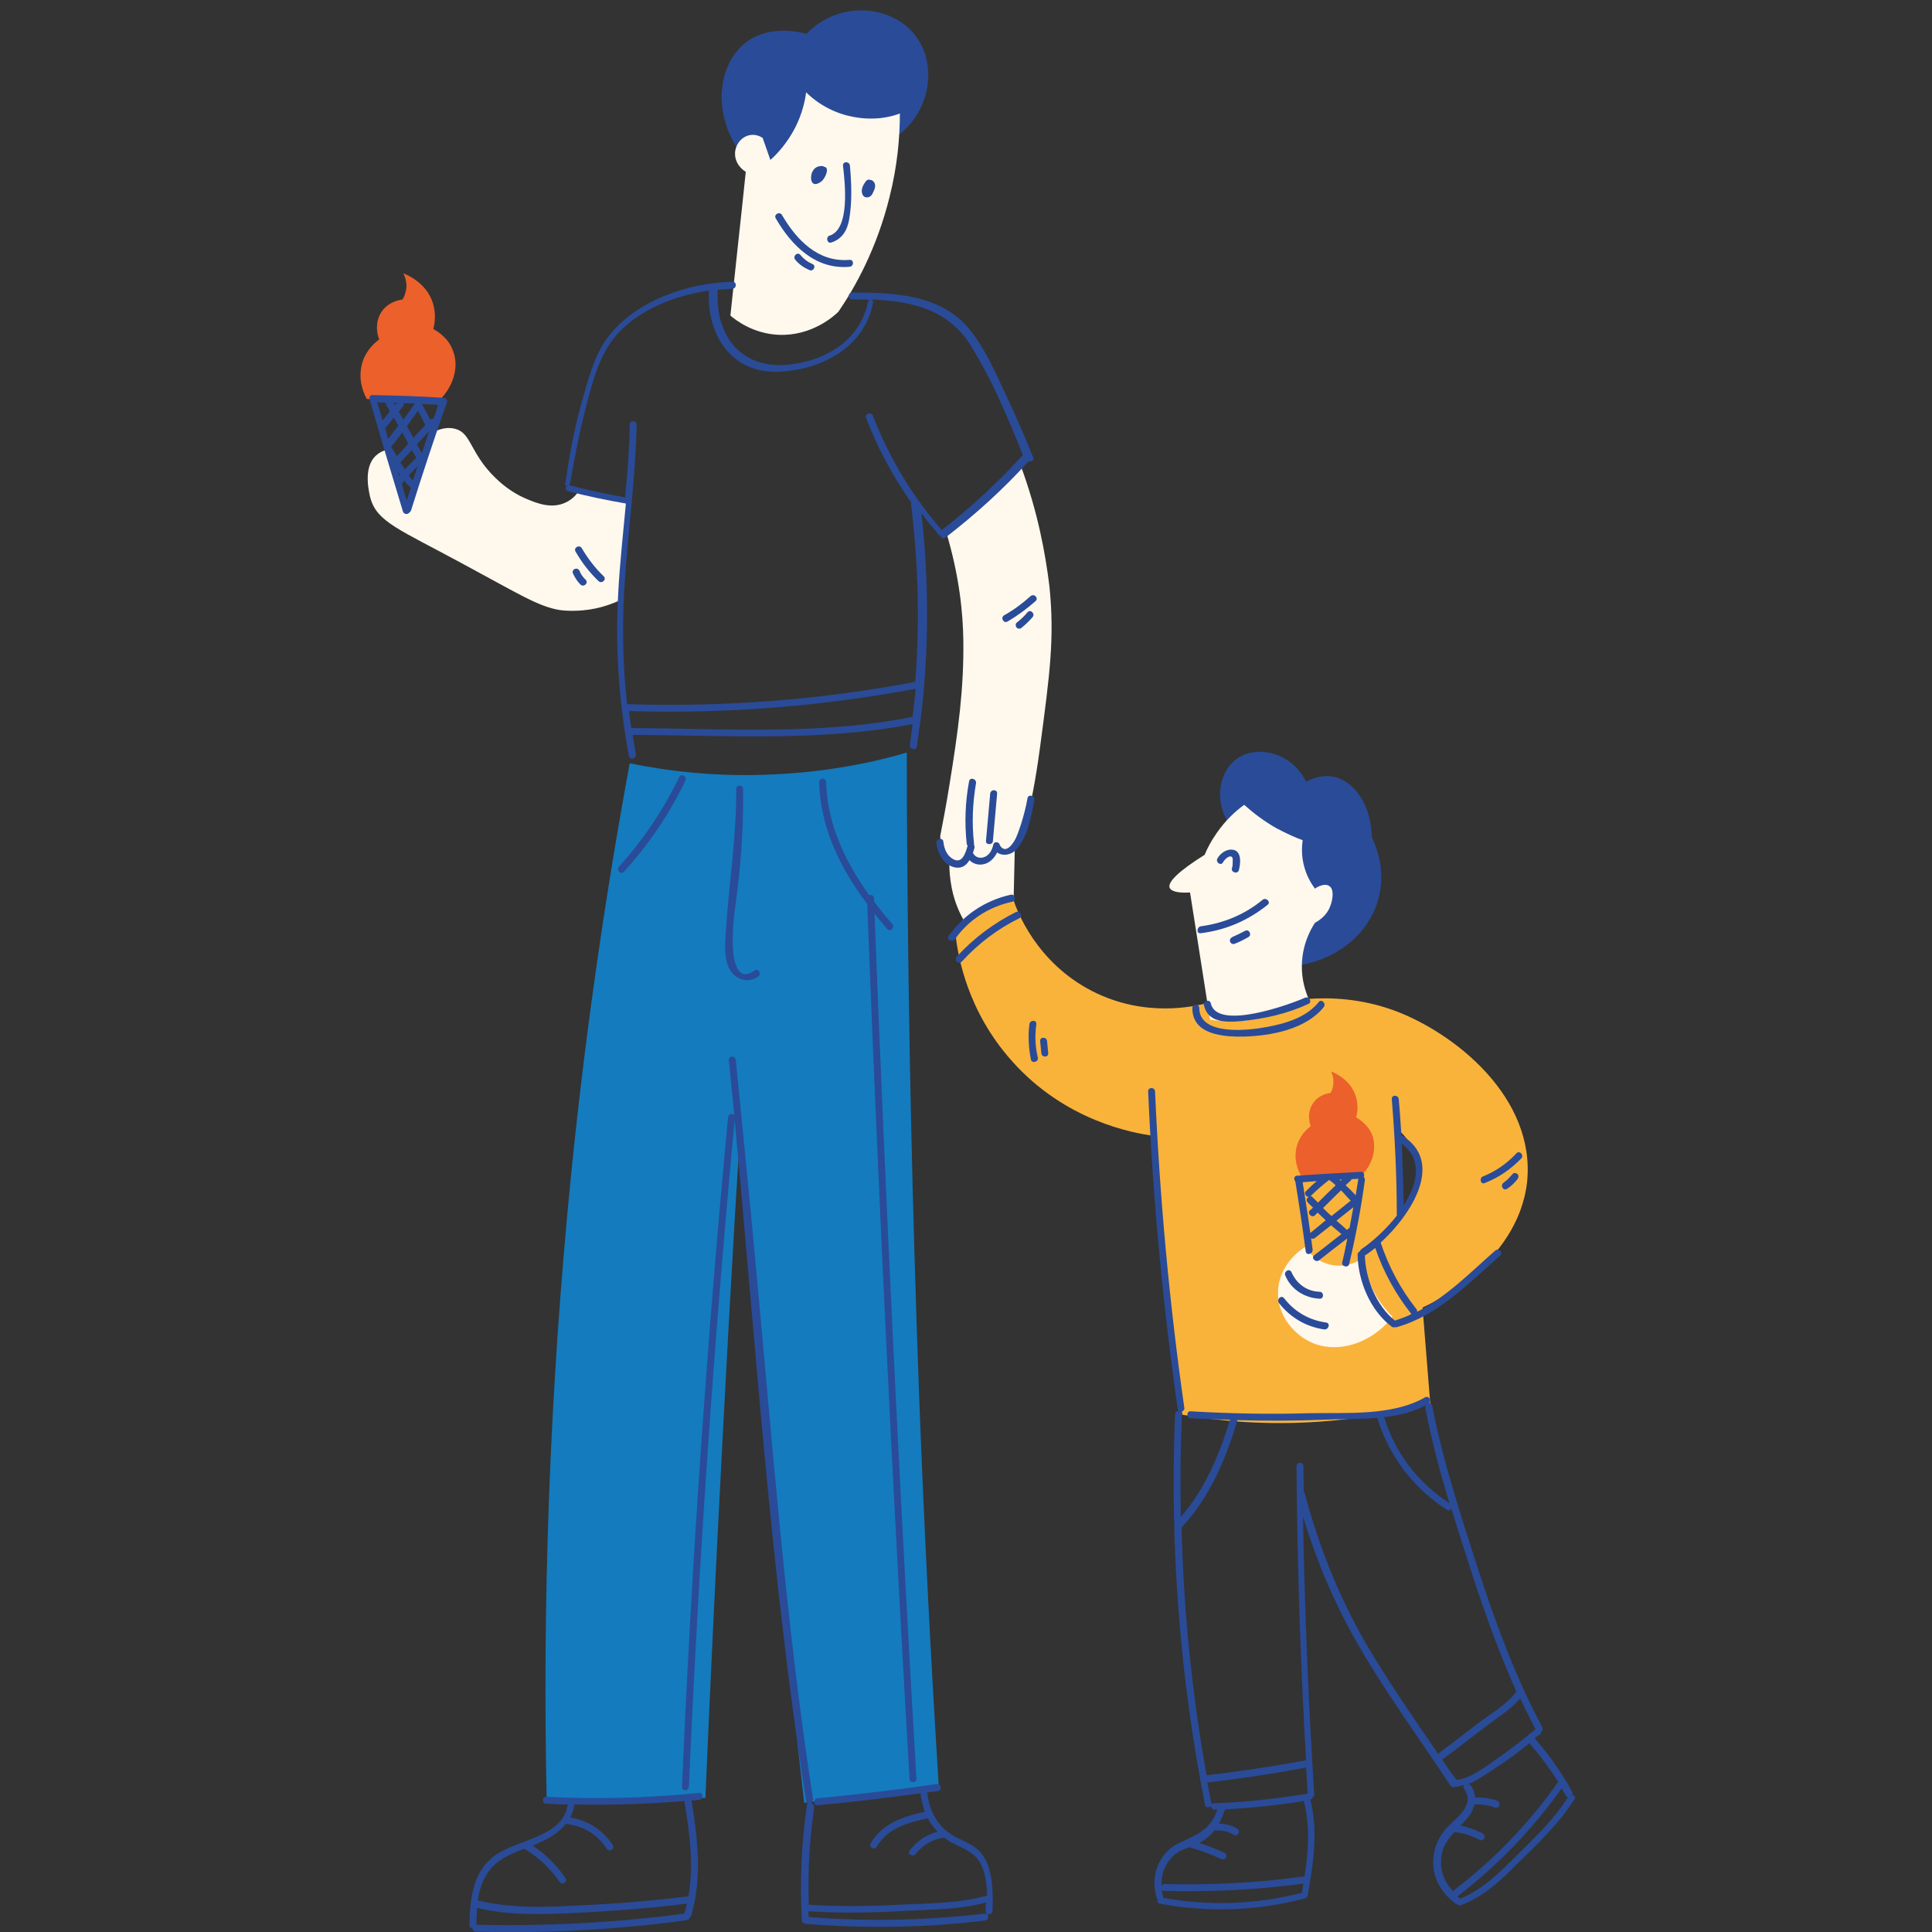 <?xml version="1.0" encoding="UTF-8"?> <svg xmlns="http://www.w3.org/2000/svg" width="113" height="113" viewBox="0 0 113 113" fill="none"><rect x="0" y="0" width="113" height="113" fill="#333333" stroke="none"/><g clip-path="url(#clip0_441_2047)"><path d="M52.565 7.894C54.499 6.388 54.792 3.69 53.532 2.071C52.139 0.274 49.059 0.003 47.171 1.981C46.879 1.892 45.058 1.42 43.665 2.453C42.091 3.622 41.642 6.298 43.08 8.612C44.564 9.579 46.048 10.546 47.531 11.534L52.565 7.894ZM71.739 47.95C71.02 46.602 71.379 45.051 72.346 44.376C73.493 43.544 75.56 43.995 76.392 45.725C77.178 45.298 77.785 45.388 78.01 45.433C79.224 45.68 80.213 47.118 80.236 48.962C80.46 49.434 81.09 50.872 80.618 52.581C80.1 54.515 78.347 56.021 76.167 56.425C74.684 53.615 73.2 50.782 71.739 47.95Z" fill="#2A4B98"></path><path d="M53.038 44.017C53.038 45.793 53.038 47.59 53.059 49.366L53.038 44.017ZM53.059 49.366C53.127 59.864 53.353 70.587 53.757 81.579C54.049 89.31 54.431 96.908 54.903 104.394C52.273 104.754 49.666 105.092 47.036 105.45C46.227 98.347 45.486 91.132 44.811 83.758C44.249 77.577 43.754 71.508 43.328 65.506C42.832 73.351 42.406 81.241 42.001 89.221C41.731 94.571 41.484 99.875 41.259 105.158C38.157 105.226 35.078 105.316 31.977 105.382C31.729 94.122 32.089 81.713 33.438 68.361C34.291 59.976 35.461 52.064 36.831 44.645C38.945 45.073 41.776 45.456 45.126 45.298C48.363 45.163 51.059 44.6 53.038 44.017" fill="#147BBE"></path><path d="M81.809 71.014C81.854 69.417 81.899 67.821 81.943 66.225C82.191 66.473 82.708 67.057 82.866 67.934C83.18 69.62 81.921 70.901 81.809 71.014ZM81.539 59.1C79.561 58.381 77.763 58.336 76.526 58.425C74.548 58.515 72.571 58.583 70.593 58.673C69.896 58.852 66.996 59.55 63.895 57.976C60.59 56.29 59.466 53.232 59.264 52.603C58.859 52.648 58.163 52.806 57.421 53.255C56.611 53.727 56.14 54.334 55.892 54.693C56.028 55.908 56.567 59.122 59.175 62.045C62.321 65.596 66.321 66.27 67.424 66.428C67.603 69.193 67.828 72.093 68.165 75.083C68.457 77.734 68.772 80.274 69.154 82.746C71.266 83.107 74.009 83.376 77.178 83.152C79.696 82.972 81.876 82.545 83.652 82.073C83.495 80.207 83.36 78.342 83.203 76.476C83.495 76.34 88.755 73.98 89.316 69.148C89.833 64.18 85.068 60.404 81.539 59.1Z" fill="#F9B33B"></path><path d="M76.145 56.447C76.167 55.233 76.661 54.356 76.909 53.974C77.111 53.862 77.606 53.57 77.808 52.986C77.921 52.716 78.077 52.019 77.74 51.817C77.427 51.613 76.932 51.951 76.909 51.974C76.729 51.726 76.46 51.321 76.302 50.759C76.099 50.086 76.145 49.479 76.19 49.141C75.74 48.984 75.223 48.736 74.661 48.445C73.875 47.996 73.245 47.501 72.773 47.073C72.301 47.411 71.694 47.95 71.154 48.736C70.84 49.186 70.615 49.613 70.458 49.996C68.953 50.94 68.278 51.592 68.412 51.929C68.503 52.131 68.885 52.243 69.604 52.199C69.986 54.671 70.391 57.166 70.772 59.639C71.357 59.729 72.076 59.751 72.886 59.684C74.548 59.505 75.808 58.898 76.549 58.448C76.37 58.021 76.122 57.324 76.145 56.447ZM80.55 75.891C79.988 74.97 79.808 74.093 79.764 73.554C79.583 73.688 78.999 74.071 78.19 74.025C77.044 73.959 76.392 73.06 76.324 72.947C76.19 73.014 74.819 73.891 74.751 75.509C74.684 76.925 75.672 78.005 76.571 78.454C78.055 79.217 80.145 78.678 81.449 77.015C81.157 76.722 80.843 76.363 80.55 75.891ZM33.101 29.383C32.269 29.788 31.392 29.428 30.853 29.203C29.571 28.686 28.74 27.742 28.38 27.292C27.481 26.145 27.435 25.314 26.649 25.089C26.199 24.954 25.75 25.089 25.458 25.224C24.941 26.775 24.423 28.349 23.907 29.901C23.547 28.686 23.188 27.473 22.806 26.281C22.581 26.304 22.266 26.393 21.996 26.641C21.188 27.36 21.614 28.911 21.659 29.113C22.041 30.529 23.345 30.957 27.032 32.957C30.291 34.71 31.481 35.474 32.718 35.677C33.191 35.745 33.663 35.722 33.663 35.722C34.808 35.699 35.73 35.362 36.292 35.092C36.472 33.136 36.63 31.181 36.809 29.248L33.841 28.73C33.73 28.911 33.483 29.203 33.101 29.383ZM59.646 27.09C59.107 27.719 58.477 28.372 57.781 29.023C56.927 29.833 56.094 30.506 55.331 31.09C56.14 33.766 56.32 35.947 56.343 37.408C56.386 40.24 56.05 42.713 55.532 45.905C55.331 47.163 55.129 48.197 54.993 48.895C55.016 49.569 55.241 50.086 55.532 50.378C55.51 50.827 55.555 51.367 55.668 51.951C55.847 52.85 56.185 53.525 56.454 53.974C56.702 53.749 57.039 53.48 57.443 53.255C58.163 52.85 58.837 52.693 59.286 52.603L59.353 49.658C59.737 49.141 60.298 47.68 60.837 43.657C61.399 39.431 61.692 37.318 61.376 34.261C61.152 32.463 60.726 29.967 59.646 27.09ZM52.633 6.635C52.633 7.983 52.498 9.669 52.026 11.534C51.285 14.524 50.025 16.795 49.036 18.233C48.812 18.459 47.486 19.672 45.531 19.582C44.047 19.515 43.036 18.727 42.72 18.459C43.013 15.648 43.328 12.862 43.619 10.051C43.215 9.804 42.968 9.377 42.991 8.95C43.013 8.433 43.395 7.96 43.912 7.894C44.249 7.849 44.519 8.005 44.609 8.073C44.766 8.499 44.902 8.927 45.058 9.355C45.464 8.995 46.048 8.366 46.519 7.444C46.925 6.635 47.081 5.915 47.149 5.398C47.486 5.736 48.431 6.567 49.913 6.837C51.195 7.084 52.184 6.814 52.633 6.635Z" fill="#FFF8ED"></path><path d="M77.853 62.673C77.898 62.785 78.01 63.011 77.987 63.303C77.987 63.618 77.876 63.843 77.808 63.933C77.74 63.933 77.133 64 76.774 64.562C76.392 65.168 76.639 65.798 76.661 65.866C76.505 65.979 76.077 66.337 75.875 66.944C75.583 67.843 76.009 68.609 76.077 68.742C77.223 68.788 78.37 68.833 79.516 68.855C80.281 68.181 80.55 67.191 80.258 66.382C80.011 65.775 79.493 65.461 79.314 65.349C79.382 65.124 79.472 64.652 79.292 64.112C78.976 63.102 77.987 62.719 77.853 62.673ZM25.323 17.739C25.524 18.391 25.413 18.975 25.345 19.245C25.592 19.381 26.222 19.762 26.491 20.503C26.874 21.47 26.514 22.661 25.615 23.493C24.222 23.448 22.851 23.404 21.456 23.336C21.367 23.178 20.851 22.258 21.209 21.155C21.456 20.414 21.974 20.009 22.176 19.852C22.153 19.785 21.839 19.02 22.289 18.278C22.715 17.603 23.457 17.537 23.547 17.514C23.614 17.402 23.75 17.132 23.773 16.75C23.773 16.391 23.66 16.12 23.592 15.985C23.75 16.053 24.941 16.502 25.323 17.739Z" fill="#EB602B"></path><path d="M71.941 55.054C71.919 54.941 71.987 54.852 72.076 54.806C72.324 54.693 72.571 54.582 72.818 54.447C73.042 54.311 73.245 54.671 73.021 54.806C72.751 54.964 72.481 55.099 72.188 55.21C72.076 55.233 71.964 55.166 71.941 55.054ZM70.233 54.177C71.581 53.998 72.818 53.48 73.852 52.625C74.054 52.469 74.347 52.761 74.144 52.918C72.999 53.84 71.694 54.402 70.233 54.582C69.964 54.626 69.986 54.222 70.233 54.177ZM71.2 50.22C71.379 49.884 71.807 49.592 72.211 49.726C72.638 49.884 72.548 50.558 72.459 50.895C72.391 51.142 71.987 51.031 72.054 50.782C72.099 50.647 72.099 50.535 72.099 50.401C72.099 50.31 72.121 50.153 72.032 50.108C71.852 50.019 71.604 50.31 71.537 50.423C71.425 50.67 71.087 50.446 71.2 50.22ZM47.486 15.424C47.598 15.469 47.665 15.559 47.62 15.671C47.598 15.761 47.464 15.852 47.374 15.806C47.036 15.671 46.744 15.469 46.519 15.199C46.34 14.996 46.632 14.704 46.812 14.907C46.991 15.131 47.216 15.311 47.486 15.424ZM45.373 12.771C45.238 12.546 45.597 12.345 45.733 12.569C46.587 14.03 47.846 15.356 49.688 15.199C49.958 15.177 49.958 15.58 49.688 15.603C47.711 15.784 46.295 14.368 45.373 12.771ZM48.519 13.783C49.734 13.401 49.419 10.681 49.306 9.691C49.285 9.422 49.688 9.422 49.711 9.691C49.801 10.703 49.847 11.827 49.666 12.839C49.554 13.468 49.262 13.985 48.61 14.187C48.386 14.255 48.273 13.873 48.519 13.783ZM50.431 11.333C50.341 11.085 50.497 10.794 50.633 10.613C50.7 10.523 50.791 10.478 50.903 10.523C50.97 10.523 51.059 10.569 51.104 10.635C51.285 10.861 51.127 11.131 51.015 11.356C50.88 11.602 50.52 11.625 50.431 11.333ZM47.486 10.635C47.396 10.456 47.441 10.141 47.552 9.983C47.665 9.782 47.89 9.691 48.114 9.714C48.138 9.714 48.182 9.736 48.205 9.759H48.227C48.34 9.782 48.386 9.894 48.363 10.006C48.34 10.209 48.227 10.411 48.093 10.569C47.913 10.726 47.62 10.883 47.486 10.635ZM33.909 33.407C33.977 33.609 34.112 33.767 34.247 33.901C34.449 34.08 34.157 34.373 33.954 34.193C33.752 33.992 33.617 33.767 33.504 33.519C33.46 33.407 33.55 33.294 33.64 33.272C33.775 33.226 33.864 33.317 33.909 33.407ZM35.011 33.992C34.471 33.474 34.022 32.889 33.663 32.261C33.527 32.035 33.887 31.833 34.022 32.057C34.382 32.664 34.808 33.226 35.302 33.699C35.506 33.879 35.214 34.171 35.011 33.992ZM59.466 36.71C59.399 36.644 59.376 36.486 59.466 36.42C59.691 36.239 59.915 36.037 60.096 35.812C60.276 35.609 60.568 35.902 60.388 36.103C60.187 36.329 59.983 36.531 59.759 36.71C59.691 36.778 59.557 36.801 59.466 36.71ZM60.276 34.868C60.477 34.687 60.77 34.98 60.568 35.16C60.051 35.609 59.512 36.014 58.927 36.352C58.703 36.486 58.5 36.126 58.725 35.992C59.286 35.677 59.804 35.295 60.276 34.868ZM61.242 60.898C61.265 61.122 61.287 61.347 61.309 61.595C61.331 61.865 60.927 61.865 60.905 61.595C60.882 61.37 60.86 61.145 60.837 60.898C60.814 60.628 61.22 60.628 61.242 60.898ZM60.703 61.865C60.747 62.112 60.365 62.223 60.298 61.977C60.163 61.28 60.119 60.606 60.208 59.91C60.231 59.639 60.658 59.639 60.613 59.91C60.523 60.561 60.545 61.212 60.703 61.865ZM88.755 68.675C88.845 68.765 88.822 68.878 88.755 68.968C88.574 69.193 88.395 69.372 88.148 69.53C87.923 69.687 87.722 69.327 87.946 69.17C88.148 69.035 88.305 68.855 88.462 68.675C88.53 68.586 88.687 68.586 88.755 68.675ZM86.732 68.81C87.473 68.518 88.148 68.047 88.687 67.462C88.866 67.259 89.159 67.552 88.979 67.754C88.372 68.384 87.654 68.878 86.843 69.193C86.597 69.304 86.507 68.901 86.732 68.81ZM88.755 108.485C87.743 109.475 86.755 110.508 85.405 111.048L85.382 111.025C85.337 110.98 85.294 110.957 85.249 110.913C87.586 109.115 89.632 107.002 91.339 104.596C91.407 104.732 91.496 104.866 91.564 105.001C91.609 105.069 91.655 105.092 91.722 105.092C90.934 106.372 89.833 107.405 88.755 108.485ZM84.327 108.44C84.439 107.901 84.732 107.518 85.069 107.16C85.586 107.204 86.057 107.361 86.529 107.609C86.755 107.743 86.979 107.384 86.732 107.249C86.327 107.024 85.877 106.866 85.427 106.777C85.54 106.665 85.652 106.553 85.743 106.44C85.989 106.17 86.17 105.855 86.237 105.541C86.642 105.518 87.047 105.586 87.45 105.72C87.698 105.81 87.81 105.405 87.563 105.316C87.159 105.181 86.71 105.113 86.282 105.136C86.26 104.911 86.193 104.664 86.035 104.439C85.989 104.394 85.944 104.349 85.877 104.349C86.462 104.102 87.024 103.697 87.541 103.359C88.216 102.933 88.845 102.439 89.473 101.944C89.473 101.966 89.496 101.989 89.496 102.011C90.103 102.709 90.644 103.45 91.138 104.214C89.451 106.619 87.405 108.755 85.069 110.531C85.024 110.553 85.024 110.599 85.001 110.621C84.439 110.059 84.17 109.272 84.327 108.44ZM84.349 102.91C84.372 102.91 84.372 102.91 84.394 102.888C85.203 102.281 86.035 101.652 86.843 101.022C87.518 100.505 88.349 100.011 88.911 99.336C89.204 99.943 89.496 100.55 89.81 101.135C89.115 101.719 88.395 102.281 87.654 102.798C86.956 103.27 86.057 104.012 85.203 104.102C84.888 103.72 84.619 103.314 84.349 102.91ZM76.324 87.378C76.302 87.333 76.302 87.31 76.258 87.287C76.258 86.771 76.235 86.275 76.235 85.759C76.235 85.489 75.83 85.489 75.83 85.759C75.875 91.492 76.054 97.223 76.392 102.956C74.46 103.314 72.526 103.608 70.571 103.832C69.716 99.044 69.222 94.189 69.109 89.333C69.132 89.333 69.154 89.31 69.154 89.288C70.772 87.535 71.694 85.355 72.369 83.085V83.063C74.032 83.108 75.695 83.108 77.359 83.04C78.37 82.995 79.493 83.017 80.573 82.927C80.573 82.95 80.573 82.972 80.573 82.995C81.269 85.197 82.664 87.041 84.619 88.299C84.732 88.366 84.843 88.322 84.888 88.232C85.294 89.581 85.743 90.93 86.17 92.278C86.911 94.527 87.722 96.774 88.687 98.931C88.193 99.651 87.226 100.213 86.529 100.73C85.743 101.336 84.956 101.944 84.17 102.528C84.147 102.551 84.125 102.573 84.125 102.596C82.664 100.46 81.18 98.325 79.876 96.1C78.302 93.356 77.133 90.434 76.324 87.378ZM76.302 109.745C73.582 110.126 70.863 110.261 68.12 110.194C68.008 110.194 67.963 110.261 67.941 110.329C67.895 109.7 68.099 109.092 68.548 108.621C68.84 108.306 69.198 108.171 69.581 108.035C69.604 108.035 69.604 108.058 69.626 108.058C70.255 108.238 70.84 108.463 71.425 108.733C71.671 108.845 71.875 108.485 71.626 108.372C71.132 108.148 70.638 107.946 70.143 107.788C70.503 107.609 70.795 107.361 71.042 107.047C71.065 107.069 71.109 107.092 71.154 107.069C71.515 107.047 71.852 107.115 72.165 107.316C72.391 107.451 72.593 107.092 72.369 106.956C72.032 106.755 71.671 106.665 71.29 106.665C71.425 106.417 71.537 106.17 71.626 105.878C71.626 105.855 71.626 105.855 71.626 105.832C73.177 105.743 74.729 105.586 76.258 105.338C76.639 106.822 76.527 108.283 76.302 109.745ZM68.031 111.002C68.031 110.98 68.031 110.936 68.031 110.913C67.986 110.778 67.963 110.644 67.941 110.486C67.963 110.553 68.031 110.599 68.12 110.599C70.84 110.665 73.538 110.531 76.235 110.171C76.212 110.351 76.167 110.531 76.145 110.711C73.47 111.385 70.75 111.498 68.031 111.002ZM70.863 105.541V105.518C70.772 105.092 70.704 104.687 70.615 104.259C72.548 104.034 74.482 103.742 76.392 103.382C76.415 103.9 76.46 104.417 76.482 104.911C74.661 105.204 72.84 105.405 70.998 105.473C70.953 105.473 70.908 105.495 70.863 105.541ZM83.382 82.186C83.36 82.23 83.36 82.275 83.36 82.32C83.72 84.209 84.214 86.074 84.776 87.917C82.933 86.726 81.606 84.995 80.954 82.882C81.832 82.791 82.664 82.59 83.382 82.186ZM91.946 104.979C91.992 104.933 91.992 104.843 91.946 104.777C91.339 103.675 90.621 102.664 89.788 101.697C89.788 101.697 89.766 101.697 89.766 101.674C89.878 101.584 89.969 101.495 90.081 101.427C90.126 101.382 90.148 101.336 90.148 101.291C90.216 101.225 90.261 101.135 90.216 101.045C88.642 98.1 87.496 94.976 86.462 91.806C85.45 88.659 84.394 85.467 83.765 82.207C83.742 82.096 83.675 82.073 83.585 82.051C83.742 81.892 83.563 81.602 83.337 81.735C81.427 82.837 78.684 82.613 76.548 82.658C74.256 82.725 71.941 82.68 69.648 82.545C69.379 82.522 69.379 82.95 69.648 82.95C70.413 82.995 71.177 83.017 71.941 83.04C71.312 85.108 70.48 87.086 69.065 88.726C69.019 86.726 69.042 84.725 69.132 82.725C69.132 82.454 68.727 82.454 68.727 82.725C68.412 90.389 68.997 98.055 70.48 105.563C70.526 105.743 70.727 105.743 70.817 105.631C70.817 105.72 70.885 105.832 71.02 105.832C71.087 105.832 71.132 105.832 71.2 105.832C70.863 106.866 70.21 107.227 69.266 107.654C68.84 107.833 68.48 108.035 68.165 108.395C67.536 109.115 67.379 110.082 67.648 110.98C67.671 111.025 67.693 111.048 67.716 111.07C67.671 111.183 67.693 111.317 67.828 111.34C70.683 111.879 73.56 111.768 76.347 111.025C76.37 111.025 76.37 111.002 76.392 111.002C76.392 111.002 76.415 111.002 76.415 110.98C76.437 110.957 76.482 110.913 76.482 110.868C76.82 109.002 77.111 107.115 76.639 105.249C76.729 105.226 76.774 105.181 76.774 105.113C76.841 105.092 76.886 105.024 76.865 104.933C76.527 99.516 76.302 94.122 76.212 88.704C76.976 91.222 77.988 93.65 79.292 95.942C80.933 98.842 82.933 101.561 84.776 104.349C84.798 104.371 84.798 104.371 84.821 104.394C84.843 104.462 84.911 104.529 85.001 104.529C85.203 104.506 85.427 104.462 85.631 104.394C85.586 104.462 85.563 104.529 85.631 104.619C86.372 105.676 84.978 106.417 84.439 107.115C84.102 107.564 83.876 108.103 83.833 108.688C83.742 109.767 84.282 110.711 85.136 111.34C85.181 111.362 85.203 111.385 85.249 111.385C85.294 111.43 85.36 111.475 85.45 111.43C86.777 110.936 87.743 110.014 88.732 109.025C89.946 107.833 91.16 106.687 92.082 105.249C92.194 105.136 92.082 105.001 91.946 104.979ZM59.624 53.705C58.343 54.334 57.218 55.188 56.253 56.245C56.072 56.447 55.781 56.154 55.96 55.953C56.948 54.874 58.117 53.998 59.421 53.345C59.646 53.232 59.849 53.592 59.624 53.705ZM59.22 52.738C57.847 53.031 56.656 53.794 55.847 54.941C55.691 55.144 55.331 54.941 55.487 54.739C56.364 53.503 57.623 52.67 59.107 52.333C59.376 52.267 59.466 52.67 59.22 52.738ZM59.489 49.635C59.197 49.996 58.679 50.108 58.32 49.861C58.163 50.176 57.915 50.446 57.578 50.535C57.264 50.625 56.926 50.535 56.702 50.31C56.522 50.603 56.275 50.806 55.87 50.738C55.195 50.603 54.859 49.951 54.769 49.322C54.724 49.053 55.129 48.962 55.173 49.209C55.218 49.614 55.353 50.019 55.736 50.243C56.275 50.558 56.477 49.884 56.59 49.479C56.59 49.479 56.59 49.479 56.59 49.457C56.567 49.434 56.544 49.389 56.544 49.366C56.409 48.13 56.454 46.917 56.679 45.702C56.724 45.433 57.129 45.545 57.084 45.814C56.882 47.006 56.837 48.174 56.971 49.366C56.971 49.389 56.971 49.411 56.971 49.434C56.993 49.479 57.016 49.524 56.993 49.592C56.971 49.681 56.948 49.771 56.904 49.884C57.039 50.153 57.331 50.243 57.623 50.108C57.892 49.973 58.028 49.703 58.096 49.411C58.14 49.186 58.432 49.232 58.477 49.411C58.477 49.411 58.477 49.411 58.477 49.434C58.837 50.041 59.309 49.254 59.421 49.008C59.534 48.759 59.624 48.49 59.714 48.22C59.87 47.725 60.006 47.209 60.096 46.691C60.141 46.422 60.545 46.534 60.5 46.804C60.32 47.68 60.119 48.917 59.489 49.635ZM78.168 71.395C78.505 71.126 78.82 70.878 79.157 70.609C79.089 71.014 78.999 71.418 78.933 71.823C78.909 71.823 78.888 71.845 78.865 71.868C78.843 71.889 78.797 71.912 78.775 71.936C78.572 71.732 78.37 71.576 78.168 71.395ZM77.74 69.013C77.74 69.035 77.74 69.035 77.74 69.013C77.876 69.103 78.011 69.215 78.122 69.327C77.763 69.664 77.427 70.002 77.089 70.339C76.976 70.226 76.886 70.137 76.774 70.025C76.729 69.979 76.684 69.957 76.639 69.957C76.661 69.957 76.661 69.934 76.684 69.934C76.999 69.62 77.359 69.304 77.74 69.013C77.719 69.013 77.719 69.013 77.74 69.013ZM78.415 69.058C78.393 69.035 78.37 69.013 78.347 68.99C78.393 68.99 78.437 68.99 78.482 68.99C78.46 69.013 78.437 69.035 78.415 69.058ZM79.292 69.912C79.112 69.709 78.909 69.508 78.707 69.327C78.797 69.238 78.888 69.148 78.999 69.058C79.021 69.035 79.044 68.99 79.044 68.968C79.18 68.968 79.314 68.946 79.449 68.946C79.404 69.26 79.337 69.597 79.292 69.912ZM78.999 70.226C78.618 70.541 78.235 70.833 77.876 71.126C77.696 70.969 77.538 70.811 77.382 70.654C77.74 70.316 78.077 69.957 78.437 69.62C78.618 69.8 78.797 70.025 78.999 70.226ZM76.639 72.115C76.505 71.126 76.347 70.137 76.19 69.148C76.46 69.125 76.752 69.103 77.021 69.08C76.797 69.26 76.594 69.463 76.392 69.664C76.235 69.8 76.392 70.002 76.548 70.002C76.437 70.07 76.37 70.203 76.482 70.316C76.571 70.428 76.684 70.519 76.797 70.631C76.752 70.676 76.684 70.743 76.616 70.788C76.437 70.969 76.729 71.261 76.909 71.081C76.954 71.037 77.021 70.969 77.066 70.924C77.223 71.081 77.382 71.215 77.538 71.373C77.246 71.621 76.932 71.868 76.639 72.115ZM75.762 69.103C75.987 70.475 76.19 71.823 76.37 73.193C76.415 73.463 76.797 73.35 76.774 73.082C76.752 72.856 76.707 72.654 76.684 72.43C76.752 72.452 76.841 72.475 76.909 72.407C77.223 72.16 77.538 71.912 77.853 71.665C78.055 71.845 78.258 72.002 78.46 72.181C77.921 72.587 77.404 73.014 76.865 73.418C76.661 73.576 76.954 73.868 77.156 73.71C77.696 73.284 78.235 72.856 78.775 72.452L78.797 72.475C78.707 72.924 78.618 73.374 78.505 73.823C78.437 74.071 78.843 74.183 78.909 73.936C79.292 72.317 79.606 70.676 79.831 69.013C79.831 68.946 79.808 68.878 79.763 68.833C79.831 68.697 79.763 68.518 79.583 68.541C78.347 68.609 77.111 68.675 75.875 68.765C75.695 68.742 75.65 68.99 75.762 69.103ZM75.11 75.936C75.717 76.722 76.571 77.217 77.56 77.352C77.831 77.397 77.719 77.779 77.448 77.757C76.392 77.6 75.47 77.06 74.818 76.228C74.638 76.004 74.931 75.712 75.11 75.936ZM75.178 74.61C75.066 74.362 75.425 74.161 75.538 74.408C75.83 75.083 76.437 75.532 77.178 75.554C77.448 75.554 77.448 75.982 77.178 75.959C76.302 75.914 75.515 75.42 75.178 74.61ZM81.989 66.9C83.226 67.822 82.91 69.238 82.102 70.496C82.079 69.304 82.034 68.113 81.989 66.9ZM82.551 76.858C82.259 77.015 81.921 77.128 81.584 77.239C80.505 76.385 79.854 74.767 79.831 73.418H79.854C80.032 73.306 80.236 73.149 80.438 72.992C80.91 74.385 81.629 75.689 82.551 76.858ZM79.629 73.06C79.583 73.105 79.538 73.149 79.538 73.193C79.472 73.216 79.404 73.284 79.404 73.374C79.427 74.924 80.145 76.655 81.405 77.6C81.472 77.645 81.54 77.645 81.584 77.622C81.606 77.622 81.652 77.645 81.697 77.622C84.102 76.947 85.922 75.037 87.743 73.441C87.946 73.261 87.654 72.969 87.45 73.149C86.012 74.408 84.596 75.869 82.888 76.722C82.888 76.678 82.888 76.611 82.843 76.566C81.921 75.397 81.225 74.093 80.753 72.677C82.551 71.037 84.528 67.956 81.989 66.405H81.966C81.921 65.707 81.876 64.989 81.81 64.293C81.787 64.022 81.382 64.022 81.405 64.293C81.584 66.541 81.697 68.81 81.697 71.081C81.697 71.081 81.697 71.081 81.697 71.103C81.044 71.936 80.236 72.654 79.629 73.06ZM68.885 82.433C68.008 76.273 67.424 70.07 67.154 63.843C67.132 63.573 67.558 63.573 67.558 63.843C67.828 70.025 68.39 76.183 69.266 82.32C69.334 82.567 68.93 82.68 68.885 82.433ZM69.739 58.965C69.739 58.694 70.143 58.694 70.143 58.965C70.165 60.606 73.042 60.268 74.099 60.067C75.2 59.864 76.415 59.505 77.133 58.605C77.291 58.403 77.583 58.694 77.427 58.898C76.392 60.2 74.347 60.583 72.773 60.628C71.581 60.651 69.739 60.538 69.739 58.965ZM76.324 58.358C76.571 58.245 76.774 58.605 76.527 58.718C75.268 59.301 73.942 59.594 72.548 59.729C71.694 59.797 70.638 59.819 70.413 58.785C70.368 58.538 70.75 58.425 70.817 58.673C71.154 60.313 75.47 58.739 76.324 58.358ZM58.051 111.768C58.028 112.037 57.623 112.037 57.646 111.768C57.646 111.61 57.668 111.452 57.668 111.272C56.14 111.7 54.454 111.677 52.88 111.768C51.015 111.879 49.149 111.901 47.283 111.79C47.283 111.901 47.283 112.014 47.306 112.126C50.746 112.397 54.184 112.329 57.601 111.924C57.87 111.901 57.87 112.307 57.601 112.329C54.139 112.756 50.655 112.801 47.171 112.531C47.126 112.531 47.103 112.509 47.081 112.509C46.991 112.486 46.902 112.441 46.902 112.329C46.766 110.059 46.879 107.833 47.194 105.586C47.194 105.518 47.239 105.495 47.262 105.473C47.194 105.45 47.149 105.405 47.149 105.338C46.609 101.921 46.159 98.482 45.755 95.043C44.608 85.22 43.89 75.352 42.968 65.506C41.754 78.476 40.855 91.492 40.293 104.506C40.27 104.777 39.866 104.777 39.889 104.506C40.451 91.424 41.35 78.364 42.585 65.349C42.608 65.147 42.855 65.102 42.945 65.213C42.833 64.135 42.743 63.079 42.63 61.999C42.608 61.729 43.013 61.729 43.036 61.999C43.418 65.911 43.822 69.822 44.181 73.755C45.171 84.252 45.935 94.772 47.552 105.226C47.575 105.338 47.509 105.405 47.441 105.45C47.531 105.473 47.62 105.563 47.62 105.698C47.351 107.586 47.239 109.496 47.306 111.407C49.059 111.52 50.791 111.498 52.544 111.407C54.252 111.317 56.094 111.34 57.736 110.868C57.714 110.014 57.578 109.092 57.016 108.553C56.522 108.08 55.803 107.923 55.263 107.518C55.241 107.496 55.241 107.496 55.218 107.473C54.544 107.586 53.959 107.901 53.555 108.44C53.398 108.642 53.038 108.44 53.195 108.238C53.622 107.699 54.184 107.294 54.837 107.137C54.611 106.889 54.409 106.642 54.275 106.349C53.127 106.597 51.914 106.911 51.285 108.014C51.149 108.238 50.791 108.035 50.925 107.81C51.599 106.642 52.858 106.238 54.094 105.967C53.981 105.654 53.892 105.293 53.847 104.956C53.847 104.933 53.847 104.911 53.847 104.888C51.847 105.158 49.847 105.405 47.824 105.586C47.552 105.608 47.552 105.204 47.824 105.181C50.138 104.956 52.453 104.687 54.769 104.349C55.038 104.304 55.129 104.709 54.88 104.754C54.656 104.777 54.431 104.82 54.207 104.843C54.23 104.866 54.252 104.911 54.252 104.956C54.364 105.944 54.859 106.822 55.713 107.339C56.185 107.631 56.747 107.788 57.174 108.171C58.096 108.979 58.096 110.599 58.051 111.768ZM40.27 110.913C38.247 111.161 36.202 111.34 34.157 111.43C32.089 111.543 29.998 111.655 27.975 111.161H27.952C28.02 110.644 28.156 110.149 28.425 109.7C28.919 108.822 29.796 108.463 30.673 108.126L30.695 108.148C31.504 108.642 32.179 109.272 32.718 110.059C32.876 110.284 33.212 110.082 33.078 109.856C32.561 109.092 31.909 108.44 31.145 107.946C31.168 107.946 31.191 107.923 31.212 107.923C31.931 107.631 32.651 107.249 33.101 106.665C33.123 106.665 33.146 106.687 33.168 106.687C34.134 106.8 34.965 107.316 35.483 108.126C35.618 108.35 35.977 108.148 35.843 107.923C35.257 107.024 34.382 106.462 33.347 106.304C33.483 106.08 33.55 105.832 33.595 105.541C35.753 105.586 37.887 105.518 40.023 105.338C40.338 107.204 40.585 109.07 40.27 110.913ZM27.863 112.576C27.863 112.262 27.886 111.924 27.907 111.587C29.841 112.06 31.796 111.969 33.752 111.879C35.91 111.768 38.046 111.61 40.181 111.34C40.136 111.543 40.091 111.723 40.023 111.924C36 112.463 31.931 112.667 27.863 112.576ZM40.9 104.866C37.933 105.158 34.944 105.249 31.954 105.092C31.685 105.069 31.685 105.495 31.954 105.495C32.38 105.518 32.785 105.541 33.212 105.541C32.898 107.564 30.088 107.541 28.763 108.665C27.616 109.632 27.481 111.206 27.458 112.599C27.458 112.712 27.548 112.778 27.639 112.801C27.66 112.891 27.706 112.981 27.841 112.981C31.977 113.093 36.09 112.868 40.181 112.307C40.27 112.284 40.315 112.239 40.315 112.172C40.36 112.149 40.406 112.105 40.428 112.037C41.08 109.833 40.809 107.564 40.451 105.316C40.608 105.293 40.743 105.293 40.9 105.271C41.147 105.249 41.147 104.843 40.9 104.866ZM51.892 54.334C51.645 54.042 51.397 53.749 51.149 53.435C51.802 70.316 52.61 87.175 53.6 104.034C53.622 104.304 53.195 104.304 53.195 104.034C52.207 86.996 51.374 69.934 50.723 52.873C49.149 50.782 47.98 48.423 47.913 45.748C47.913 45.478 48.318 45.478 48.318 45.748C48.386 48.22 49.442 50.401 50.835 52.356C50.947 52.311 51.104 52.379 51.127 52.537C51.127 52.603 51.127 52.67 51.127 52.738C51.464 53.187 51.824 53.615 52.184 54.042C52.364 54.244 52.071 54.537 51.892 54.334ZM40.091 45.657C39.147 47.613 37.955 49.389 36.494 50.985C36.314 51.187 36.023 50.895 36.202 50.693C37.618 49.119 38.809 47.366 39.731 45.433C39.844 45.207 40.203 45.433 40.091 45.657ZM42.855 55.076C42.855 55.504 42.9 57.661 44.136 56.762C44.361 56.605 44.564 56.965 44.34 57.122C43.867 57.459 43.26 57.369 42.855 56.941C42.293 56.313 42.406 55.233 42.451 54.492C42.63 51.704 43.08 48.962 43.058 46.151C43.058 45.882 43.462 45.882 43.462 46.151C43.486 47.883 43.395 49.614 43.215 51.345C43.124 52.199 42.991 53.053 42.9 53.907C42.879 54.29 42.855 54.693 42.855 55.076ZM57.668 49.186C57.759 48.265 57.825 47.343 57.915 46.422C57.938 46.151 58.343 46.151 58.32 46.422C58.23 47.343 58.163 48.265 58.073 49.186C58.073 49.434 57.646 49.434 57.668 49.186ZM23.795 29.271C23.682 28.934 23.592 28.618 23.502 28.281C23.547 28.236 23.614 28.169 23.66 28.124C23.75 28.259 23.862 28.372 23.974 28.483C23.997 28.506 24.019 28.528 24.042 28.528C23.929 28.777 23.862 29.024 23.795 29.271ZM25.345 24.505C25.279 24.483 25.234 24.505 25.166 24.55C25.009 24.235 24.851 23.921 24.672 23.628C24.985 23.651 25.3 23.651 25.615 23.673C25.548 23.943 25.458 24.235 25.345 24.505ZM23.413 27.045C23.637 26.798 23.862 26.573 24.087 26.326C24.176 26.483 24.267 26.641 24.357 26.798C24.312 26.798 24.289 26.82 24.267 26.843C24.064 27.045 23.884 27.248 23.682 27.45C23.592 27.316 23.502 27.18 23.413 27.045ZM23.277 27.584C23.323 27.652 23.368 27.719 23.39 27.787C23.368 27.81 23.368 27.832 23.345 27.832C23.323 27.742 23.3 27.652 23.277 27.584ZM22.536 25.044C22.693 24.843 22.874 24.64 23.03 24.415C23.12 24.572 23.211 24.73 23.3 24.888C23.098 25.157 22.896 25.427 22.693 25.674C22.649 25.472 22.581 25.269 22.536 25.044C22.536 25.044 22.513 25.044 22.536 25.044ZM23.098 23.696C23.075 23.651 23.052 23.606 23.007 23.56C23.075 23.56 23.143 23.56 23.211 23.56C23.165 23.606 23.12 23.651 23.098 23.696ZM23.795 24.933C24.019 24.64 24.222 24.326 24.446 24.033C24.604 24.303 24.738 24.595 24.874 24.865C24.649 25.112 24.401 25.359 24.176 25.606C24.064 25.382 23.929 25.157 23.795 24.933ZM22.918 26.191C22.896 26.168 22.896 26.168 22.874 26.145C23.098 25.855 23.323 25.583 23.524 25.292C23.637 25.517 23.75 25.719 23.884 25.944C23.66 26.191 23.435 26.439 23.211 26.686C23.12 26.505 23.007 26.349 22.918 26.191ZM24.222 23.606L24.244 23.628C24.019 23.943 23.818 24.235 23.592 24.55C23.502 24.393 23.413 24.235 23.323 24.077C23.413 23.988 23.48 23.876 23.569 23.785C23.614 23.719 23.637 23.651 23.592 23.583C23.795 23.583 23.997 23.583 24.222 23.606ZM22.064 23.538C22.244 23.538 22.423 23.538 22.581 23.56C22.558 23.606 22.558 23.673 22.603 23.719C22.67 23.831 22.738 23.943 22.806 24.056C22.67 24.235 22.513 24.415 22.378 24.595C22.289 24.235 22.176 23.898 22.064 23.538ZM24.154 28.102C24.064 28.012 23.997 27.922 23.907 27.81C24.087 27.629 24.244 27.45 24.423 27.27C24.335 27.54 24.244 27.81 24.154 28.102ZM24.672 26.505C24.581 26.326 24.491 26.168 24.38 25.989C24.626 25.742 24.851 25.472 25.098 25.225C24.962 25.651 24.806 26.079 24.672 26.505ZM25.952 23.269C24.604 23.178 23.233 23.134 21.862 23.111C21.771 23.089 21.682 23.111 21.637 23.178C21.614 23.201 21.614 23.223 21.614 23.246C21.614 23.269 21.614 23.269 21.614 23.291C21.614 23.336 21.614 23.382 21.637 23.427C22.266 25.606 22.918 27.765 23.569 29.923C23.637 30.102 23.862 30.102 23.952 29.967C23.997 29.946 24.019 29.901 24.042 29.855C24.694 27.765 25.39 25.674 26.11 23.606C26.199 23.515 26.154 23.291 25.952 23.269ZM34.202 24.077C34.539 22.797 34.876 21.336 35.595 20.212C36.809 18.324 39.236 17.313 41.484 16.997C41.484 17.02 41.462 17.02 41.462 17.041C41.327 19.605 42.811 21.853 45.53 21.741C48.003 21.65 50.542 20.347 51.059 17.739C51.083 17.626 51.036 17.559 50.947 17.514C53.218 17.604 55.419 18.053 56.747 20.167C58.005 22.167 58.95 24.415 59.825 26.618C58.364 28.215 56.792 29.675 55.083 31.002C55.083 31.002 55.083 30.979 55.061 30.979C53.353 29.001 52.003 26.775 51.059 24.326C50.97 24.077 50.565 24.19 50.655 24.438C51.33 26.213 52.228 27.878 53.308 29.405C53.285 29.428 53.285 29.473 53.285 29.495C53.712 32.957 53.802 36.42 53.532 39.881C47.98 40.937 42.338 41.365 36.675 41.184C36.426 38.914 36.382 36.644 36.517 34.373C36.718 31.181 37.169 28.034 37.236 24.843C37.236 24.572 36.831 24.572 36.831 24.843C36.809 26.258 36.697 27.674 36.562 29.09C35.461 28.889 34.358 28.664 33.28 28.372C33.325 28.349 33.347 28.304 33.347 28.236C33.595 26.82 33.864 25.45 34.202 24.077ZM36.922 42.577C36.876 42.241 36.831 41.904 36.786 41.589C42.406 41.768 48.025 41.319 53.555 40.285C53.509 40.824 53.442 41.386 53.375 41.927C48.003 43.005 42.361 42.622 36.922 42.577ZM33.146 28.394C33.055 28.483 33.055 28.686 33.235 28.731C34.358 29.024 35.461 29.248 36.607 29.451C36.449 31.203 36.247 32.957 36.157 34.733C35.977 37.902 36.202 41.094 36.786 44.219C36.831 44.489 37.236 44.376 37.191 44.106C37.124 43.725 37.056 43.365 37.011 42.983C42.429 43.005 48.025 43.388 53.375 42.353C53.331 42.758 53.263 43.163 53.218 43.567C53.172 43.814 53.577 43.927 53.622 43.679C53.69 43.184 53.757 42.69 53.825 42.218C53.847 42.173 53.847 42.128 53.847 42.083C54.341 38.082 54.341 34.035 53.892 30.012C54.207 30.44 54.544 30.845 54.88 31.249C54.903 31.294 54.948 31.294 54.993 31.316C55.016 31.451 55.151 31.563 55.286 31.451C57.039 30.102 58.679 28.618 60.163 26.978C60.32 27.022 60.5 26.933 60.432 26.753C59.915 25.472 59.353 24.19 58.77 22.954C58.185 21.718 57.601 20.369 56.747 19.313C55.083 17.222 52.319 17.109 49.847 17.109C49.575 17.109 49.575 17.514 49.847 17.514C50.184 17.514 50.52 17.514 50.858 17.537C50.812 17.559 50.791 17.604 50.767 17.649C50.318 19.943 48.205 21.155 46.003 21.336C43.328 21.56 41.844 19.605 41.98 17.064C41.98 17.02 41.98 16.997 41.957 16.953C42.249 16.93 42.542 16.908 42.833 16.885C43.103 16.885 43.103 16.457 42.833 16.48C40.247 16.547 37.214 17.559 35.574 19.694C34.763 20.751 34.403 22.19 34.045 23.449C33.595 25.022 33.302 26.618 33.078 28.215C32.988 28.327 33.055 28.394 33.146 28.394Z" fill="#2A4B98"></path></g><defs><clipPath id="clip0_441_2047"><rect width="113" height="113" fill="white"></rect></clipPath></defs></svg> 